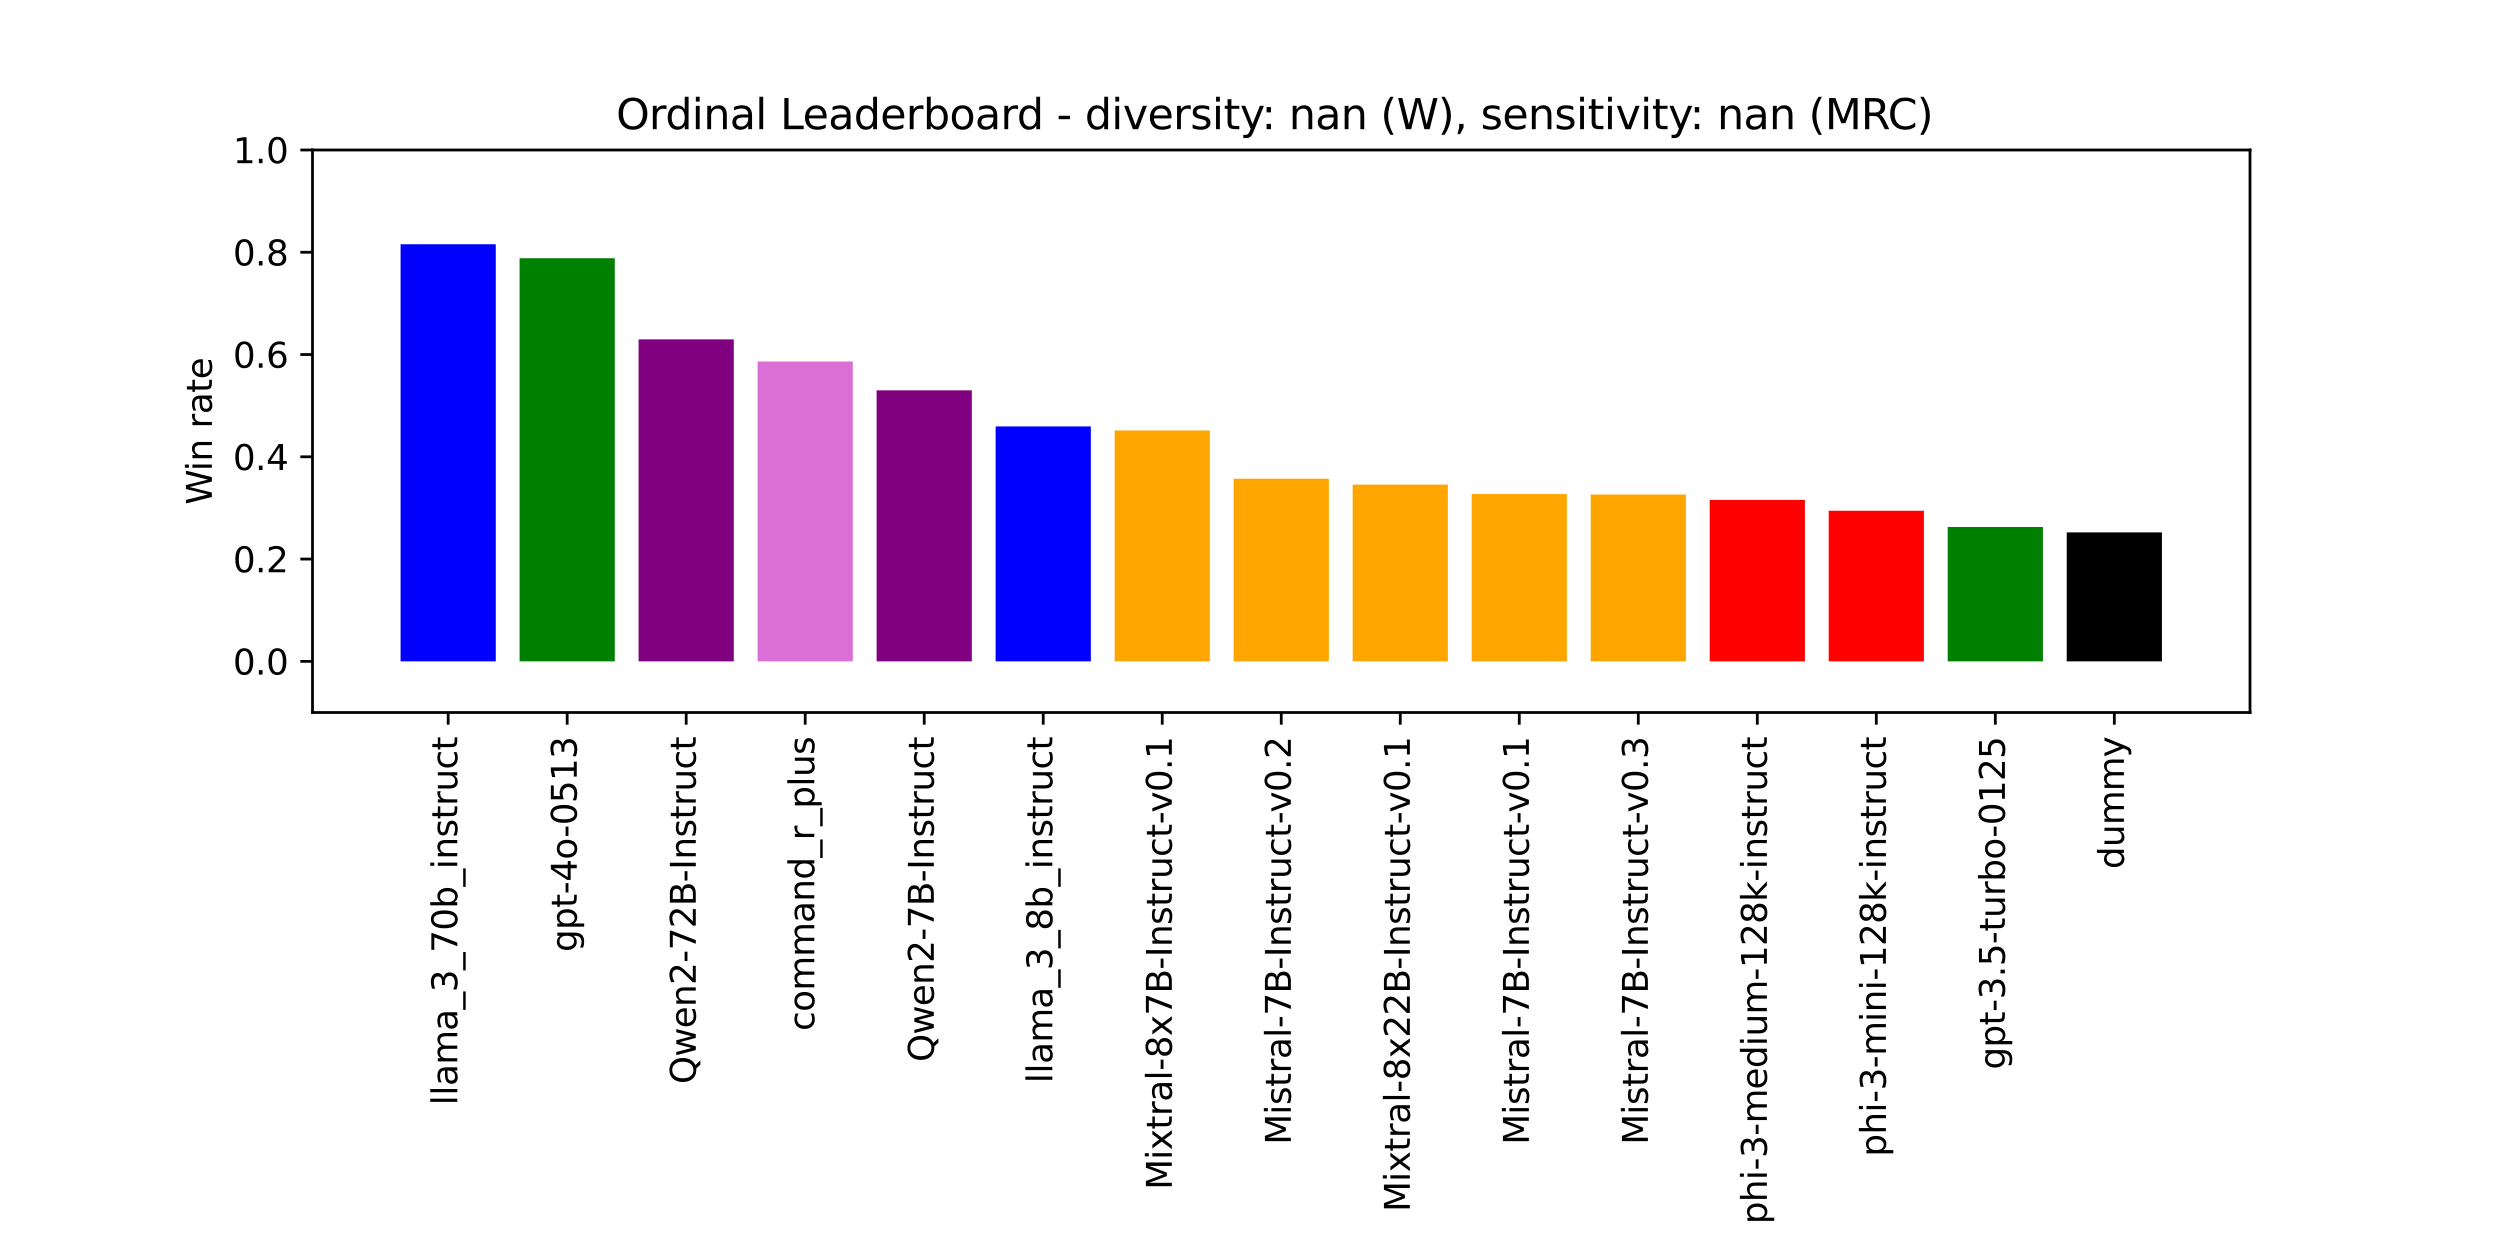 <?xml version="1.0" encoding="utf-8" standalone="no"?>
<!DOCTYPE svg PUBLIC "-//W3C//DTD SVG 1.1//EN"
  "http://www.w3.org/Graphics/SVG/1.1/DTD/svg11.dtd">
<svg xmlns:xlink="http://www.w3.org/1999/xlink" width="720pt" height="360pt" viewBox="0 0 720 360" xmlns="http://www.w3.org/2000/svg" version="1.1">
 <defs>
  <style type="text/css">*{stroke-linejoin: round; stroke-linecap: butt}</style>
 </defs>
 <g id="figure_1">
  <g id="patch_1">
   <path d="M 0 360 
L 720 360 
L 720 0 
L 0 0 
z
" style="fill: #ffffff"/>
  </g>
  <g id="axes_1">
   <g id="patch_2">
    <path d="M 90 205.2 
L 648 205.2 
L 648 43.2 
L 90 43.2 
z
" style="fill: #ffffff"/>
   </g>
   <g id="patch_3">
    <path d="M 115.364 190.473 
L 142.784 190.473 
L 142.784 70.343 
L 115.364 70.343 
z
" clip-path="url(#p0e8c8f172b)" style="fill: #0000ff"/>
   </g>
   <g id="patch_4">
    <path d="M 149.639 190.473 
L 177.059 190.473 
L 177.059 74.369 
L 149.639 74.369 
z
" clip-path="url(#p0e8c8f172b)" style="fill: #008000"/>
   </g>
   <g id="patch_5">
    <path d="M 183.914 190.473 
L 211.334 190.473 
L 211.334 97.745 
L 183.914 97.745 
z
" clip-path="url(#p0e8c8f172b)" style="fill: #800080"/>
   </g>
   <g id="patch_6">
    <path d="M 218.189 190.473 
L 245.609 190.473 
L 245.609 104.109 
L 218.189 104.109 
z
" clip-path="url(#p0e8c8f172b)" style="fill: #da70d6"/>
   </g>
   <g id="patch_7">
    <path d="M 252.464 190.473 
L 279.885 190.473 
L 279.885 112.421 
L 252.464 112.421 
z
" clip-path="url(#p0e8c8f172b)" style="fill: #800080"/>
   </g>
   <g id="patch_8">
    <path d="M 286.74 190.473 
L 314.16 190.473 
L 314.16 122.81 
L 286.74 122.81 
z
" clip-path="url(#p0e8c8f172b)" style="fill: #0000ff"/>
   </g>
   <g id="patch_9">
    <path d="M 321.015 190.473 
L 348.435 190.473 
L 348.435 123.979 
L 321.015 123.979 
z
" clip-path="url(#p0e8c8f172b)" style="fill: #ffa500"/>
   </g>
   <g id="patch_10">
    <path d="M 355.29 190.473 
L 382.71 190.473 
L 382.71 137.875 
L 355.29 137.875 
z
" clip-path="url(#p0e8c8f172b)" style="fill: #ffa500"/>
   </g>
   <g id="patch_11">
    <path d="M 389.565 190.473 
L 416.985 190.473 
L 416.985 139.564 
L 389.565 139.564 
z
" clip-path="url(#p0e8c8f172b)" style="fill: #ffa500"/>
   </g>
   <g id="patch_12">
    <path d="M 423.84 190.473 
L 451.26 190.473 
L 451.26 142.291 
L 423.84 142.291 
z
" clip-path="url(#p0e8c8f172b)" style="fill: #ffa500"/>
   </g>
   <g id="patch_13">
    <path d="M 458.115 190.473 
L 485.536 190.473 
L 485.536 142.421 
L 458.115 142.421 
z
" clip-path="url(#p0e8c8f172b)" style="fill: #ffa500"/>
   </g>
   <g id="patch_14">
    <path d="M 492.391 190.473 
L 519.811 190.473 
L 519.811 143.979 
L 492.391 143.979 
z
" clip-path="url(#p0e8c8f172b)" style="fill: #ff0000"/>
   </g>
   <g id="patch_15">
    <path d="M 526.666 190.473 
L 554.086 190.473 
L 554.086 147.096 
L 526.666 147.096 
z
" clip-path="url(#p0e8c8f172b)" style="fill: #ff0000"/>
   </g>
   <g id="patch_16">
    <path d="M 560.941 190.473 
L 588.361 190.473 
L 588.361 151.771 
L 560.941 151.771 
z
" clip-path="url(#p0e8c8f172b)" style="fill: #008000"/>
   </g>
   <g id="patch_17">
    <path d="M 595.216 190.473 
L 622.636 190.473 
L 622.636 153.33 
L 595.216 153.33 
z
" clip-path="url(#p0e8c8f172b)"/>
   </g>
   <g id="matplotlib.axis_1">
    <g id="xtick_1">
     <g id="line2d_1">
      <defs>
       <path id="m6d58282398" d="M 0 0 
L 0 3.5 
" style="stroke: #000000; stroke-width: 0.8"/>
      </defs>
      <g>
       <use xlink:href="#m6d58282398" x="129.074" y="205.2" style="stroke: #000000; stroke-width: 0.8"/>
      </g>
     </g>
     <g id="text_1">
      <!-- llama_3_70b_instruct -->
      <g transform="translate(131.694 318.302) rotate(-90) scale(0.1 -0.1)">
       <defs>
        <path id="DejaVuSans-6c" d="M 603 4863 
L 1178 4863 
L 1178 0 
L 603 0 
L 603 4863 
z
" transform="scale(0.016)"/>
        <path id="DejaVuSans-61" d="M 2194 1759 
Q 1497 1759 1228 1600 
Q 959 1441 959 1056 
Q 959 750 1161 570 
Q 1363 391 1709 391 
Q 2188 391 2477 730 
Q 2766 1069 2766 1631 
L 2766 1759 
L 2194 1759 
z
M 3341 1997 
L 3341 0 
L 2766 0 
L 2766 531 
Q 2569 213 2275 61 
Q 1981 -91 1556 -91 
Q 1019 -91 701 211 
Q 384 513 384 1019 
Q 384 1609 779 1909 
Q 1175 2209 1959 2209 
L 2766 2209 
L 2766 2266 
Q 2766 2663 2505 2880 
Q 2244 3097 1772 3097 
Q 1472 3097 1187 3025 
Q 903 2953 641 2809 
L 641 3341 
Q 956 3463 1253 3523 
Q 1550 3584 1831 3584 
Q 2591 3584 2966 3190 
Q 3341 2797 3341 1997 
z
" transform="scale(0.016)"/>
        <path id="DejaVuSans-6d" d="M 3328 2828 
Q 3544 3216 3844 3400 
Q 4144 3584 4550 3584 
Q 5097 3584 5394 3201 
Q 5691 2819 5691 2113 
L 5691 0 
L 5113 0 
L 5113 2094 
Q 5113 2597 4934 2840 
Q 4756 3084 4391 3084 
Q 3944 3084 3684 2787 
Q 3425 2491 3425 1978 
L 3425 0 
L 2847 0 
L 2847 2094 
Q 2847 2600 2669 2842 
Q 2491 3084 2119 3084 
Q 1678 3084 1418 2786 
Q 1159 2488 1159 1978 
L 1159 0 
L 581 0 
L 581 3500 
L 1159 3500 
L 1159 2956 
Q 1356 3278 1631 3431 
Q 1906 3584 2284 3584 
Q 2666 3584 2933 3390 
Q 3200 3197 3328 2828 
z
" transform="scale(0.016)"/>
        <path id="DejaVuSans-5f" d="M 3263 -1063 
L 3263 -1509 
L -63 -1509 
L -63 -1063 
L 3263 -1063 
z
" transform="scale(0.016)"/>
        <path id="DejaVuSans-33" d="M 2597 2516 
Q 3050 2419 3304 2112 
Q 3559 1806 3559 1356 
Q 3559 666 3084 287 
Q 2609 -91 1734 -91 
Q 1441 -91 1130 -33 
Q 819 25 488 141 
L 488 750 
Q 750 597 1062 519 
Q 1375 441 1716 441 
Q 2309 441 2620 675 
Q 2931 909 2931 1356 
Q 2931 1769 2642 2001 
Q 2353 2234 1838 2234 
L 1294 2234 
L 1294 2753 
L 1863 2753 
Q 2328 2753 2575 2939 
Q 2822 3125 2822 3475 
Q 2822 3834 2567 4026 
Q 2313 4219 1838 4219 
Q 1578 4219 1281 4162 
Q 984 4106 628 3988 
L 628 4550 
Q 988 4650 1302 4700 
Q 1616 4750 1894 4750 
Q 2613 4750 3031 4423 
Q 3450 4097 3450 3541 
Q 3450 3153 3228 2886 
Q 3006 2619 2597 2516 
z
" transform="scale(0.016)"/>
        <path id="DejaVuSans-37" d="M 525 4666 
L 3525 4666 
L 3525 4397 
L 1831 0 
L 1172 0 
L 2766 4134 
L 525 4134 
L 525 4666 
z
" transform="scale(0.016)"/>
        <path id="DejaVuSans-30" d="M 2034 4250 
Q 1547 4250 1301 3770 
Q 1056 3291 1056 2328 
Q 1056 1369 1301 889 
Q 1547 409 2034 409 
Q 2525 409 2770 889 
Q 3016 1369 3016 2328 
Q 3016 3291 2770 3770 
Q 2525 4250 2034 4250 
z
M 2034 4750 
Q 2819 4750 3233 4129 
Q 3647 3509 3647 2328 
Q 3647 1150 3233 529 
Q 2819 -91 2034 -91 
Q 1250 -91 836 529 
Q 422 1150 422 2328 
Q 422 3509 836 4129 
Q 1250 4750 2034 4750 
z
" transform="scale(0.016)"/>
        <path id="DejaVuSans-62" d="M 3116 1747 
Q 3116 2381 2855 2742 
Q 2594 3103 2138 3103 
Q 1681 3103 1420 2742 
Q 1159 2381 1159 1747 
Q 1159 1113 1420 752 
Q 1681 391 2138 391 
Q 2594 391 2855 752 
Q 3116 1113 3116 1747 
z
M 1159 2969 
Q 1341 3281 1617 3432 
Q 1894 3584 2278 3584 
Q 2916 3584 3314 3078 
Q 3713 2572 3713 1747 
Q 3713 922 3314 415 
Q 2916 -91 2278 -91 
Q 1894 -91 1617 61 
Q 1341 213 1159 525 
L 1159 0 
L 581 0 
L 581 4863 
L 1159 4863 
L 1159 2969 
z
" transform="scale(0.016)"/>
        <path id="DejaVuSans-69" d="M 603 3500 
L 1178 3500 
L 1178 0 
L 603 0 
L 603 3500 
z
M 603 4863 
L 1178 4863 
L 1178 4134 
L 603 4134 
L 603 4863 
z
" transform="scale(0.016)"/>
        <path id="DejaVuSans-6e" d="M 3513 2113 
L 3513 0 
L 2938 0 
L 2938 2094 
Q 2938 2591 2744 2837 
Q 2550 3084 2163 3084 
Q 1697 3084 1428 2787 
Q 1159 2491 1159 1978 
L 1159 0 
L 581 0 
L 581 3500 
L 1159 3500 
L 1159 2956 
Q 1366 3272 1645 3428 
Q 1925 3584 2291 3584 
Q 2894 3584 3203 3211 
Q 3513 2838 3513 2113 
z
" transform="scale(0.016)"/>
        <path id="DejaVuSans-73" d="M 2834 3397 
L 2834 2853 
Q 2591 2978 2328 3040 
Q 2066 3103 1784 3103 
Q 1356 3103 1142 2972 
Q 928 2841 928 2578 
Q 928 2378 1081 2264 
Q 1234 2150 1697 2047 
L 1894 2003 
Q 2506 1872 2764 1633 
Q 3022 1394 3022 966 
Q 3022 478 2636 193 
Q 2250 -91 1575 -91 
Q 1294 -91 989 -36 
Q 684 19 347 128 
L 347 722 
Q 666 556 975 473 
Q 1284 391 1588 391 
Q 1994 391 2212 530 
Q 2431 669 2431 922 
Q 2431 1156 2273 1281 
Q 2116 1406 1581 1522 
L 1381 1569 
Q 847 1681 609 1914 
Q 372 2147 372 2553 
Q 372 3047 722 3315 
Q 1072 3584 1716 3584 
Q 2034 3584 2315 3537 
Q 2597 3491 2834 3397 
z
" transform="scale(0.016)"/>
        <path id="DejaVuSans-74" d="M 1172 4494 
L 1172 3500 
L 2356 3500 
L 2356 3053 
L 1172 3053 
L 1172 1153 
Q 1172 725 1289 603 
Q 1406 481 1766 481 
L 2356 481 
L 2356 0 
L 1766 0 
Q 1100 0 847 248 
Q 594 497 594 1153 
L 594 3053 
L 172 3053 
L 172 3500 
L 594 3500 
L 594 4494 
L 1172 4494 
z
" transform="scale(0.016)"/>
        <path id="DejaVuSans-72" d="M 2631 2963 
Q 2534 3019 2420 3045 
Q 2306 3072 2169 3072 
Q 1681 3072 1420 2755 
Q 1159 2438 1159 1844 
L 1159 0 
L 581 0 
L 581 3500 
L 1159 3500 
L 1159 2956 
Q 1341 3275 1631 3429 
Q 1922 3584 2338 3584 
Q 2397 3584 2469 3576 
Q 2541 3569 2628 3553 
L 2631 2963 
z
" transform="scale(0.016)"/>
        <path id="DejaVuSans-75" d="M 544 1381 
L 544 3500 
L 1119 3500 
L 1119 1403 
Q 1119 906 1312 657 
Q 1506 409 1894 409 
Q 2359 409 2629 706 
Q 2900 1003 2900 1516 
L 2900 3500 
L 3475 3500 
L 3475 0 
L 2900 0 
L 2900 538 
Q 2691 219 2414 64 
Q 2138 -91 1772 -91 
Q 1169 -91 856 284 
Q 544 659 544 1381 
z
M 1991 3584 
L 1991 3584 
z
" transform="scale(0.016)"/>
        <path id="DejaVuSans-63" d="M 3122 3366 
L 3122 2828 
Q 2878 2963 2633 3030 
Q 2388 3097 2138 3097 
Q 1578 3097 1268 2742 
Q 959 2388 959 1747 
Q 959 1106 1268 751 
Q 1578 397 2138 397 
Q 2388 397 2633 464 
Q 2878 531 3122 666 
L 3122 134 
Q 2881 22 2623 -34 
Q 2366 -91 2075 -91 
Q 1284 -91 818 406 
Q 353 903 353 1747 
Q 353 2603 823 3093 
Q 1294 3584 2113 3584 
Q 2378 3584 2631 3529 
Q 2884 3475 3122 3366 
z
" transform="scale(0.016)"/>
       </defs>
       <use xlink:href="#DejaVuSans-6c"/>
       <use xlink:href="#DejaVuSans-6c" x="27.783"/>
       <use xlink:href="#DejaVuSans-61" x="55.566"/>
       <use xlink:href="#DejaVuSans-6d" x="116.846"/>
       <use xlink:href="#DejaVuSans-61" x="214.258"/>
       <use xlink:href="#DejaVuSans-5f" x="275.537"/>
       <use xlink:href="#DejaVuSans-33" x="325.537"/>
       <use xlink:href="#DejaVuSans-5f" x="389.16"/>
       <use xlink:href="#DejaVuSans-37" x="439.16"/>
       <use xlink:href="#DejaVuSans-30" x="502.783"/>
       <use xlink:href="#DejaVuSans-62" x="566.406"/>
       <use xlink:href="#DejaVuSans-5f" x="629.883"/>
       <use xlink:href="#DejaVuSans-69" x="679.883"/>
       <use xlink:href="#DejaVuSans-6e" x="707.666"/>
       <use xlink:href="#DejaVuSans-73" x="771.045"/>
       <use xlink:href="#DejaVuSans-74" x="823.145"/>
       <use xlink:href="#DejaVuSans-72" x="862.354"/>
       <use xlink:href="#DejaVuSans-75" x="903.467"/>
       <use xlink:href="#DejaVuSans-63" x="966.846"/>
       <use xlink:href="#DejaVuSans-74" x="1021.826"/>
      </g>
     </g>
    </g>
    <g id="xtick_2">
     <g id="line2d_2">
      <g>
       <use xlink:href="#m6d58282398" x="163.349" y="205.2" style="stroke: #000000; stroke-width: 0.8"/>
      </g>
     </g>
     <g id="text_2">
      <!-- gpt-4o-0513 -->
      <g transform="translate(166.108 274.152) rotate(-90) scale(0.1 -0.1)">
       <defs>
        <path id="DejaVuSans-67" d="M 2906 1791 
Q 2906 2416 2648 2759 
Q 2391 3103 1925 3103 
Q 1463 3103 1205 2759 
Q 947 2416 947 1791 
Q 947 1169 1205 825 
Q 1463 481 1925 481 
Q 2391 481 2648 825 
Q 2906 1169 2906 1791 
z
M 3481 434 
Q 3481 -459 3084 -895 
Q 2688 -1331 1869 -1331 
Q 1566 -1331 1297 -1286 
Q 1028 -1241 775 -1147 
L 775 -588 
Q 1028 -725 1275 -790 
Q 1522 -856 1778 -856 
Q 2344 -856 2625 -561 
Q 2906 -266 2906 331 
L 2906 616 
Q 2728 306 2450 153 
Q 2172 0 1784 0 
Q 1141 0 747 490 
Q 353 981 353 1791 
Q 353 2603 747 3093 
Q 1141 3584 1784 3584 
Q 2172 3584 2450 3431 
Q 2728 3278 2906 2969 
L 2906 3500 
L 3481 3500 
L 3481 434 
z
" transform="scale(0.016)"/>
        <path id="DejaVuSans-70" d="M 1159 525 
L 1159 -1331 
L 581 -1331 
L 581 3500 
L 1159 3500 
L 1159 2969 
Q 1341 3281 1617 3432 
Q 1894 3584 2278 3584 
Q 2916 3584 3314 3078 
Q 3713 2572 3713 1747 
Q 3713 922 3314 415 
Q 2916 -91 2278 -91 
Q 1894 -91 1617 61 
Q 1341 213 1159 525 
z
M 3116 1747 
Q 3116 2381 2855 2742 
Q 2594 3103 2138 3103 
Q 1681 3103 1420 2742 
Q 1159 2381 1159 1747 
Q 1159 1113 1420 752 
Q 1681 391 2138 391 
Q 2594 391 2855 752 
Q 3116 1113 3116 1747 
z
" transform="scale(0.016)"/>
        <path id="DejaVuSans-2d" d="M 313 2009 
L 1997 2009 
L 1997 1497 
L 313 1497 
L 313 2009 
z
" transform="scale(0.016)"/>
        <path id="DejaVuSans-34" d="M 2419 4116 
L 825 1625 
L 2419 1625 
L 2419 4116 
z
M 2253 4666 
L 3047 4666 
L 3047 1625 
L 3713 1625 
L 3713 1100 
L 3047 1100 
L 3047 0 
L 2419 0 
L 2419 1100 
L 313 1100 
L 313 1709 
L 2253 4666 
z
" transform="scale(0.016)"/>
        <path id="DejaVuSans-6f" d="M 1959 3097 
Q 1497 3097 1228 2736 
Q 959 2375 959 1747 
Q 959 1119 1226 758 
Q 1494 397 1959 397 
Q 2419 397 2687 759 
Q 2956 1122 2956 1747 
Q 2956 2369 2687 2733 
Q 2419 3097 1959 3097 
z
M 1959 3584 
Q 2709 3584 3137 3096 
Q 3566 2609 3566 1747 
Q 3566 888 3137 398 
Q 2709 -91 1959 -91 
Q 1206 -91 779 398 
Q 353 888 353 1747 
Q 353 2609 779 3096 
Q 1206 3584 1959 3584 
z
" transform="scale(0.016)"/>
        <path id="DejaVuSans-35" d="M 691 4666 
L 3169 4666 
L 3169 4134 
L 1269 4134 
L 1269 2991 
Q 1406 3038 1543 3061 
Q 1681 3084 1819 3084 
Q 2600 3084 3056 2656 
Q 3513 2228 3513 1497 
Q 3513 744 3044 326 
Q 2575 -91 1722 -91 
Q 1428 -91 1123 -41 
Q 819 9 494 109 
L 494 744 
Q 775 591 1075 516 
Q 1375 441 1709 441 
Q 2250 441 2565 725 
Q 2881 1009 2881 1497 
Q 2881 1984 2565 2268 
Q 2250 2553 1709 2553 
Q 1456 2553 1204 2497 
Q 953 2441 691 2322 
L 691 4666 
z
" transform="scale(0.016)"/>
        <path id="DejaVuSans-31" d="M 794 531 
L 1825 531 
L 1825 4091 
L 703 3866 
L 703 4441 
L 1819 4666 
L 2450 4666 
L 2450 531 
L 3481 531 
L 3481 0 
L 794 0 
L 794 531 
z
" transform="scale(0.016)"/>
       </defs>
       <use xlink:href="#DejaVuSans-67"/>
       <use xlink:href="#DejaVuSans-70" x="63.477"/>
       <use xlink:href="#DejaVuSans-74" x="126.953"/>
       <use xlink:href="#DejaVuSans-2d" x="166.162"/>
       <use xlink:href="#DejaVuSans-34" x="202.246"/>
       <use xlink:href="#DejaVuSans-6f" x="265.869"/>
       <use xlink:href="#DejaVuSans-2d" x="328.926"/>
       <use xlink:href="#DejaVuSans-30" x="365.01"/>
       <use xlink:href="#DejaVuSans-35" x="428.633"/>
       <use xlink:href="#DejaVuSans-31" x="492.256"/>
       <use xlink:href="#DejaVuSans-33" x="555.879"/>
      </g>
     </g>
    </g>
    <g id="xtick_3">
     <g id="line2d_3">
      <g>
       <use xlink:href="#m6d58282398" x="197.624" y="205.2" style="stroke: #000000; stroke-width: 0.8"/>
      </g>
     </g>
     <g id="text_3">
      <!-- Qwen2-72B-Instruct -->
      <g transform="translate(200.383 312.189) rotate(-90) scale(0.1 -0.1)">
       <defs>
        <path id="DejaVuSans-51" d="M 2522 4238 
Q 1834 4238 1429 3725 
Q 1025 3213 1025 2328 
Q 1025 1447 1429 934 
Q 1834 422 2522 422 
Q 3209 422 3611 934 
Q 4013 1447 4013 2328 
Q 4013 3213 3611 3725 
Q 3209 4238 2522 4238 
z
M 3406 84 
L 4238 -825 
L 3475 -825 
L 2784 -78 
Q 2681 -84 2626 -87 
Q 2572 -91 2522 -91 
Q 1538 -91 948 567 
Q 359 1225 359 2328 
Q 359 3434 948 4092 
Q 1538 4750 2522 4750 
Q 3503 4750 4090 4092 
Q 4678 3434 4678 2328 
Q 4678 1516 4351 937 
Q 4025 359 3406 84 
z
" transform="scale(0.016)"/>
        <path id="DejaVuSans-77" d="M 269 3500 
L 844 3500 
L 1563 769 
L 2278 3500 
L 2956 3500 
L 3675 769 
L 4391 3500 
L 4966 3500 
L 4050 0 
L 3372 0 
L 2619 2869 
L 1863 0 
L 1184 0 
L 269 3500 
z
" transform="scale(0.016)"/>
        <path id="DejaVuSans-65" d="M 3597 1894 
L 3597 1613 
L 953 1613 
Q 991 1019 1311 708 
Q 1631 397 2203 397 
Q 2534 397 2845 478 
Q 3156 559 3463 722 
L 3463 178 
Q 3153 47 2828 -22 
Q 2503 -91 2169 -91 
Q 1331 -91 842 396 
Q 353 884 353 1716 
Q 353 2575 817 3079 
Q 1281 3584 2069 3584 
Q 2775 3584 3186 3129 
Q 3597 2675 3597 1894 
z
M 3022 2063 
Q 3016 2534 2758 2815 
Q 2500 3097 2075 3097 
Q 1594 3097 1305 2825 
Q 1016 2553 972 2059 
L 3022 2063 
z
" transform="scale(0.016)"/>
        <path id="DejaVuSans-32" d="M 1228 531 
L 3431 531 
L 3431 0 
L 469 0 
L 469 531 
Q 828 903 1448 1529 
Q 2069 2156 2228 2338 
Q 2531 2678 2651 2914 
Q 2772 3150 2772 3378 
Q 2772 3750 2511 3984 
Q 2250 4219 1831 4219 
Q 1534 4219 1204 4116 
Q 875 4013 500 3803 
L 500 4441 
Q 881 4594 1212 4672 
Q 1544 4750 1819 4750 
Q 2544 4750 2975 4387 
Q 3406 4025 3406 3419 
Q 3406 3131 3298 2873 
Q 3191 2616 2906 2266 
Q 2828 2175 2409 1742 
Q 1991 1309 1228 531 
z
" transform="scale(0.016)"/>
        <path id="DejaVuSans-42" d="M 1259 2228 
L 1259 519 
L 2272 519 
Q 2781 519 3026 730 
Q 3272 941 3272 1375 
Q 3272 1813 3026 2020 
Q 2781 2228 2272 2228 
L 1259 2228 
z
M 1259 4147 
L 1259 2741 
L 2194 2741 
Q 2656 2741 2882 2914 
Q 3109 3088 3109 3444 
Q 3109 3797 2882 3972 
Q 2656 4147 2194 4147 
L 1259 4147 
z
M 628 4666 
L 2241 4666 
Q 2963 4666 3353 4366 
Q 3744 4066 3744 3513 
Q 3744 3084 3544 2831 
Q 3344 2578 2956 2516 
Q 3422 2416 3680 2098 
Q 3938 1781 3938 1306 
Q 3938 681 3513 340 
Q 3088 0 2303 0 
L 628 0 
L 628 4666 
z
" transform="scale(0.016)"/>
        <path id="DejaVuSans-49" d="M 628 4666 
L 1259 4666 
L 1259 0 
L 628 0 
L 628 4666 
z
" transform="scale(0.016)"/>
       </defs>
       <use xlink:href="#DejaVuSans-51"/>
       <use xlink:href="#DejaVuSans-77" x="78.711"/>
       <use xlink:href="#DejaVuSans-65" x="160.498"/>
       <use xlink:href="#DejaVuSans-6e" x="222.021"/>
       <use xlink:href="#DejaVuSans-32" x="285.4"/>
       <use xlink:href="#DejaVuSans-2d" x="349.023"/>
       <use xlink:href="#DejaVuSans-37" x="385.107"/>
       <use xlink:href="#DejaVuSans-32" x="448.73"/>
       <use xlink:href="#DejaVuSans-42" x="512.354"/>
       <use xlink:href="#DejaVuSans-2d" x="580.957"/>
       <use xlink:href="#DejaVuSans-49" x="617.041"/>
       <use xlink:href="#DejaVuSans-6e" x="646.533"/>
       <use xlink:href="#DejaVuSans-73" x="709.912"/>
       <use xlink:href="#DejaVuSans-74" x="762.012"/>
       <use xlink:href="#DejaVuSans-72" x="801.221"/>
       <use xlink:href="#DejaVuSans-75" x="842.334"/>
       <use xlink:href="#DejaVuSans-63" x="905.713"/>
       <use xlink:href="#DejaVuSans-74" x="960.693"/>
      </g>
     </g>
    </g>
    <g id="xtick_4">
     <g id="line2d_4">
      <g>
       <use xlink:href="#m6d58282398" x="231.899" y="205.2" style="stroke: #000000; stroke-width: 0.8"/>
      </g>
     </g>
     <g id="text_4">
      <!-- command_r_plus -->
      <g transform="translate(234.52 296.897) rotate(-90) scale(0.1 -0.1)">
       <defs>
        <path id="DejaVuSans-64" d="M 2906 2969 
L 2906 4863 
L 3481 4863 
L 3481 0 
L 2906 0 
L 2906 525 
Q 2725 213 2448 61 
Q 2172 -91 1784 -91 
Q 1150 -91 751 415 
Q 353 922 353 1747 
Q 353 2572 751 3078 
Q 1150 3584 1784 3584 
Q 2172 3584 2448 3432 
Q 2725 3281 2906 2969 
z
M 947 1747 
Q 947 1113 1208 752 
Q 1469 391 1925 391 
Q 2381 391 2643 752 
Q 2906 1113 2906 1747 
Q 2906 2381 2643 2742 
Q 2381 3103 1925 3103 
Q 1469 3103 1208 2742 
Q 947 2381 947 1747 
z
" transform="scale(0.016)"/>
       </defs>
       <use xlink:href="#DejaVuSans-63"/>
       <use xlink:href="#DejaVuSans-6f" x="54.98"/>
       <use xlink:href="#DejaVuSans-6d" x="116.162"/>
       <use xlink:href="#DejaVuSans-6d" x="213.574"/>
       <use xlink:href="#DejaVuSans-61" x="310.986"/>
       <use xlink:href="#DejaVuSans-6e" x="372.266"/>
       <use xlink:href="#DejaVuSans-64" x="435.645"/>
       <use xlink:href="#DejaVuSans-5f" x="499.121"/>
       <use xlink:href="#DejaVuSans-72" x="549.121"/>
       <use xlink:href="#DejaVuSans-5f" x="590.234"/>
       <use xlink:href="#DejaVuSans-70" x="640.234"/>
       <use xlink:href="#DejaVuSans-6c" x="703.711"/>
       <use xlink:href="#DejaVuSans-75" x="731.494"/>
       <use xlink:href="#DejaVuSans-73" x="794.873"/>
      </g>
     </g>
    </g>
    <g id="xtick_5">
     <g id="line2d_5">
      <g>
       <use xlink:href="#m6d58282398" x="266.174" y="205.2" style="stroke: #000000; stroke-width: 0.8"/>
      </g>
     </g>
     <g id="text_5">
      <!-- Qwen2-7B-Instruct -->
      <g transform="translate(268.934 305.827) rotate(-90) scale(0.1 -0.1)">
       <use xlink:href="#DejaVuSans-51"/>
       <use xlink:href="#DejaVuSans-77" x="78.711"/>
       <use xlink:href="#DejaVuSans-65" x="160.498"/>
       <use xlink:href="#DejaVuSans-6e" x="222.021"/>
       <use xlink:href="#DejaVuSans-32" x="285.4"/>
       <use xlink:href="#DejaVuSans-2d" x="349.023"/>
       <use xlink:href="#DejaVuSans-37" x="385.107"/>
       <use xlink:href="#DejaVuSans-42" x="448.73"/>
       <use xlink:href="#DejaVuSans-2d" x="517.334"/>
       <use xlink:href="#DejaVuSans-49" x="553.418"/>
       <use xlink:href="#DejaVuSans-6e" x="582.91"/>
       <use xlink:href="#DejaVuSans-73" x="646.289"/>
       <use xlink:href="#DejaVuSans-74" x="698.389"/>
       <use xlink:href="#DejaVuSans-72" x="737.598"/>
       <use xlink:href="#DejaVuSans-75" x="778.711"/>
       <use xlink:href="#DejaVuSans-63" x="842.09"/>
       <use xlink:href="#DejaVuSans-74" x="897.07"/>
      </g>
     </g>
    </g>
    <g id="xtick_6">
     <g id="line2d_6">
      <g>
       <use xlink:href="#m6d58282398" x="300.45" y="205.2" style="stroke: #000000; stroke-width: 0.8"/>
      </g>
     </g>
     <g id="text_6">
      <!-- llama_3_8b_instruct -->
      <g transform="translate(303.07 311.939) rotate(-90) scale(0.1 -0.1)">
       <defs>
        <path id="DejaVuSans-38" d="M 2034 2216 
Q 1584 2216 1326 1975 
Q 1069 1734 1069 1313 
Q 1069 891 1326 650 
Q 1584 409 2034 409 
Q 2484 409 2743 651 
Q 3003 894 3003 1313 
Q 3003 1734 2745 1975 
Q 2488 2216 2034 2216 
z
M 1403 2484 
Q 997 2584 770 2862 
Q 544 3141 544 3541 
Q 544 4100 942 4425 
Q 1341 4750 2034 4750 
Q 2731 4750 3128 4425 
Q 3525 4100 3525 3541 
Q 3525 3141 3298 2862 
Q 3072 2584 2669 2484 
Q 3125 2378 3379 2068 
Q 3634 1759 3634 1313 
Q 3634 634 3220 271 
Q 2806 -91 2034 -91 
Q 1263 -91 848 271 
Q 434 634 434 1313 
Q 434 1759 690 2068 
Q 947 2378 1403 2484 
z
M 1172 3481 
Q 1172 3119 1398 2916 
Q 1625 2713 2034 2713 
Q 2441 2713 2670 2916 
Q 2900 3119 2900 3481 
Q 2900 3844 2670 4047 
Q 2441 4250 2034 4250 
Q 1625 4250 1398 4047 
Q 1172 3844 1172 3481 
z
" transform="scale(0.016)"/>
       </defs>
       <use xlink:href="#DejaVuSans-6c"/>
       <use xlink:href="#DejaVuSans-6c" x="27.783"/>
       <use xlink:href="#DejaVuSans-61" x="55.566"/>
       <use xlink:href="#DejaVuSans-6d" x="116.846"/>
       <use xlink:href="#DejaVuSans-61" x="214.258"/>
       <use xlink:href="#DejaVuSans-5f" x="275.537"/>
       <use xlink:href="#DejaVuSans-33" x="325.537"/>
       <use xlink:href="#DejaVuSans-5f" x="389.16"/>
       <use xlink:href="#DejaVuSans-38" x="439.16"/>
       <use xlink:href="#DejaVuSans-62" x="502.783"/>
       <use xlink:href="#DejaVuSans-5f" x="566.26"/>
       <use xlink:href="#DejaVuSans-69" x="616.26"/>
       <use xlink:href="#DejaVuSans-6e" x="644.043"/>
       <use xlink:href="#DejaVuSans-73" x="707.422"/>
       <use xlink:href="#DejaVuSans-74" x="759.521"/>
       <use xlink:href="#DejaVuSans-72" x="798.73"/>
       <use xlink:href="#DejaVuSans-75" x="839.844"/>
       <use xlink:href="#DejaVuSans-63" x="903.223"/>
       <use xlink:href="#DejaVuSans-74" x="958.203"/>
      </g>
     </g>
    </g>
    <g id="xtick_7">
     <g id="line2d_7">
      <g>
       <use xlink:href="#m6d58282398" x="334.725" y="205.2" style="stroke: #000000; stroke-width: 0.8"/>
      </g>
     </g>
     <g id="text_7">
      <!-- Mixtral-8x7B-Instruct-v0.1 -->
      <g transform="translate(337.484 342.634) rotate(-90) scale(0.1 -0.1)">
       <defs>
        <path id="DejaVuSans-4d" d="M 628 4666 
L 1569 4666 
L 2759 1491 
L 3956 4666 
L 4897 4666 
L 4897 0 
L 4281 0 
L 4281 4097 
L 3078 897 
L 2444 897 
L 1241 4097 
L 1241 0 
L 628 0 
L 628 4666 
z
" transform="scale(0.016)"/>
        <path id="DejaVuSans-78" d="M 3513 3500 
L 2247 1797 
L 3578 0 
L 2900 0 
L 1881 1375 
L 863 0 
L 184 0 
L 1544 1831 
L 300 3500 
L 978 3500 
L 1906 2253 
L 2834 3500 
L 3513 3500 
z
" transform="scale(0.016)"/>
        <path id="DejaVuSans-76" d="M 191 3500 
L 800 3500 
L 1894 563 
L 2988 3500 
L 3597 3500 
L 2284 0 
L 1503 0 
L 191 3500 
z
" transform="scale(0.016)"/>
        <path id="DejaVuSans-2e" d="M 684 794 
L 1344 794 
L 1344 0 
L 684 0 
L 684 794 
z
" transform="scale(0.016)"/>
       </defs>
       <use xlink:href="#DejaVuSans-4d"/>
       <use xlink:href="#DejaVuSans-69" x="86.279"/>
       <use xlink:href="#DejaVuSans-78" x="114.062"/>
       <use xlink:href="#DejaVuSans-74" x="173.242"/>
       <use xlink:href="#DejaVuSans-72" x="212.451"/>
       <use xlink:href="#DejaVuSans-61" x="253.564"/>
       <use xlink:href="#DejaVuSans-6c" x="314.844"/>
       <use xlink:href="#DejaVuSans-2d" x="342.627"/>
       <use xlink:href="#DejaVuSans-38" x="378.711"/>
       <use xlink:href="#DejaVuSans-78" x="442.334"/>
       <use xlink:href="#DejaVuSans-37" x="501.514"/>
       <use xlink:href="#DejaVuSans-42" x="565.137"/>
       <use xlink:href="#DejaVuSans-2d" x="633.74"/>
       <use xlink:href="#DejaVuSans-49" x="669.824"/>
       <use xlink:href="#DejaVuSans-6e" x="699.316"/>
       <use xlink:href="#DejaVuSans-73" x="762.695"/>
       <use xlink:href="#DejaVuSans-74" x="814.795"/>
       <use xlink:href="#DejaVuSans-72" x="854.004"/>
       <use xlink:href="#DejaVuSans-75" x="895.117"/>
       <use xlink:href="#DejaVuSans-63" x="958.496"/>
       <use xlink:href="#DejaVuSans-74" x="1013.477"/>
       <use xlink:href="#DejaVuSans-2d" x="1052.686"/>
       <use xlink:href="#DejaVuSans-76" x="1086.145"/>
       <use xlink:href="#DejaVuSans-30" x="1145.324"/>
       <use xlink:href="#DejaVuSans-2e" x="1208.947"/>
       <use xlink:href="#DejaVuSans-31" x="1240.734"/>
      </g>
     </g>
    </g>
    <g id="xtick_8">
     <g id="line2d_8">
      <g>
       <use xlink:href="#m6d58282398" x="369" y="205.2" style="stroke: #000000; stroke-width: 0.8"/>
      </g>
     </g>
     <g id="text_8">
      <!-- Mistral-7B-Instruct-v0.2 -->
      <g transform="translate(371.759 329.644) rotate(-90) scale(0.1 -0.1)">
       <use xlink:href="#DejaVuSans-4d"/>
       <use xlink:href="#DejaVuSans-69" x="86.279"/>
       <use xlink:href="#DejaVuSans-73" x="114.062"/>
       <use xlink:href="#DejaVuSans-74" x="166.162"/>
       <use xlink:href="#DejaVuSans-72" x="205.371"/>
       <use xlink:href="#DejaVuSans-61" x="246.484"/>
       <use xlink:href="#DejaVuSans-6c" x="307.764"/>
       <use xlink:href="#DejaVuSans-2d" x="335.547"/>
       <use xlink:href="#DejaVuSans-37" x="371.631"/>
       <use xlink:href="#DejaVuSans-42" x="435.254"/>
       <use xlink:href="#DejaVuSans-2d" x="503.857"/>
       <use xlink:href="#DejaVuSans-49" x="539.941"/>
       <use xlink:href="#DejaVuSans-6e" x="569.434"/>
       <use xlink:href="#DejaVuSans-73" x="632.812"/>
       <use xlink:href="#DejaVuSans-74" x="684.912"/>
       <use xlink:href="#DejaVuSans-72" x="724.121"/>
       <use xlink:href="#DejaVuSans-75" x="765.234"/>
       <use xlink:href="#DejaVuSans-63" x="828.613"/>
       <use xlink:href="#DejaVuSans-74" x="883.594"/>
       <use xlink:href="#DejaVuSans-2d" x="922.803"/>
       <use xlink:href="#DejaVuSans-76" x="956.262"/>
       <use xlink:href="#DejaVuSans-30" x="1015.441"/>
       <use xlink:href="#DejaVuSans-2e" x="1079.064"/>
       <use xlink:href="#DejaVuSans-32" x="1110.852"/>
      </g>
     </g>
    </g>
    <g id="xtick_9">
     <g id="line2d_9">
      <g>
       <use xlink:href="#m6d58282398" x="403.275" y="205.2" style="stroke: #000000; stroke-width: 0.8"/>
      </g>
     </g>
     <g id="text_9">
      <!-- Mixtral-8x22B-Instruct-v0.1 -->
      <g transform="translate(406.035 348.997) rotate(-90) scale(0.1 -0.1)">
       <use xlink:href="#DejaVuSans-4d"/>
       <use xlink:href="#DejaVuSans-69" x="86.279"/>
       <use xlink:href="#DejaVuSans-78" x="114.062"/>
       <use xlink:href="#DejaVuSans-74" x="173.242"/>
       <use xlink:href="#DejaVuSans-72" x="212.451"/>
       <use xlink:href="#DejaVuSans-61" x="253.564"/>
       <use xlink:href="#DejaVuSans-6c" x="314.844"/>
       <use xlink:href="#DejaVuSans-2d" x="342.627"/>
       <use xlink:href="#DejaVuSans-38" x="378.711"/>
       <use xlink:href="#DejaVuSans-78" x="442.334"/>
       <use xlink:href="#DejaVuSans-32" x="501.514"/>
       <use xlink:href="#DejaVuSans-32" x="565.137"/>
       <use xlink:href="#DejaVuSans-42" x="628.76"/>
       <use xlink:href="#DejaVuSans-2d" x="697.363"/>
       <use xlink:href="#DejaVuSans-49" x="733.447"/>
       <use xlink:href="#DejaVuSans-6e" x="762.939"/>
       <use xlink:href="#DejaVuSans-73" x="826.318"/>
       <use xlink:href="#DejaVuSans-74" x="878.418"/>
       <use xlink:href="#DejaVuSans-72" x="917.627"/>
       <use xlink:href="#DejaVuSans-75" x="958.74"/>
       <use xlink:href="#DejaVuSans-63" x="1022.119"/>
       <use xlink:href="#DejaVuSans-74" x="1077.1"/>
       <use xlink:href="#DejaVuSans-2d" x="1116.309"/>
       <use xlink:href="#DejaVuSans-76" x="1149.768"/>
       <use xlink:href="#DejaVuSans-30" x="1208.947"/>
       <use xlink:href="#DejaVuSans-2e" x="1272.57"/>
       <use xlink:href="#DejaVuSans-31" x="1304.357"/>
      </g>
     </g>
    </g>
    <g id="xtick_10">
     <g id="line2d_10">
      <g>
       <use xlink:href="#m6d58282398" x="437.55" y="205.2" style="stroke: #000000; stroke-width: 0.8"/>
      </g>
     </g>
     <g id="text_10">
      <!-- Mistral-7B-Instruct-v0.1 -->
      <g transform="translate(440.31 329.644) rotate(-90) scale(0.1 -0.1)">
       <use xlink:href="#DejaVuSans-4d"/>
       <use xlink:href="#DejaVuSans-69" x="86.279"/>
       <use xlink:href="#DejaVuSans-73" x="114.062"/>
       <use xlink:href="#DejaVuSans-74" x="166.162"/>
       <use xlink:href="#DejaVuSans-72" x="205.371"/>
       <use xlink:href="#DejaVuSans-61" x="246.484"/>
       <use xlink:href="#DejaVuSans-6c" x="307.764"/>
       <use xlink:href="#DejaVuSans-2d" x="335.547"/>
       <use xlink:href="#DejaVuSans-37" x="371.631"/>
       <use xlink:href="#DejaVuSans-42" x="435.254"/>
       <use xlink:href="#DejaVuSans-2d" x="503.857"/>
       <use xlink:href="#DejaVuSans-49" x="539.941"/>
       <use xlink:href="#DejaVuSans-6e" x="569.434"/>
       <use xlink:href="#DejaVuSans-73" x="632.812"/>
       <use xlink:href="#DejaVuSans-74" x="684.912"/>
       <use xlink:href="#DejaVuSans-72" x="724.121"/>
       <use xlink:href="#DejaVuSans-75" x="765.234"/>
       <use xlink:href="#DejaVuSans-63" x="828.613"/>
       <use xlink:href="#DejaVuSans-74" x="883.594"/>
       <use xlink:href="#DejaVuSans-2d" x="922.803"/>
       <use xlink:href="#DejaVuSans-76" x="956.262"/>
       <use xlink:href="#DejaVuSans-30" x="1015.441"/>
       <use xlink:href="#DejaVuSans-2e" x="1079.064"/>
       <use xlink:href="#DejaVuSans-31" x="1110.852"/>
      </g>
     </g>
    </g>
    <g id="xtick_11">
     <g id="line2d_11">
      <g>
       <use xlink:href="#m6d58282398" x="471.826" y="205.2" style="stroke: #000000; stroke-width: 0.8"/>
      </g>
     </g>
     <g id="text_11">
      <!-- Mistral-7B-Instruct-v0.3 -->
      <g transform="translate(474.585 329.644) rotate(-90) scale(0.1 -0.1)">
       <use xlink:href="#DejaVuSans-4d"/>
       <use xlink:href="#DejaVuSans-69" x="86.279"/>
       <use xlink:href="#DejaVuSans-73" x="114.062"/>
       <use xlink:href="#DejaVuSans-74" x="166.162"/>
       <use xlink:href="#DejaVuSans-72" x="205.371"/>
       <use xlink:href="#DejaVuSans-61" x="246.484"/>
       <use xlink:href="#DejaVuSans-6c" x="307.764"/>
       <use xlink:href="#DejaVuSans-2d" x="335.547"/>
       <use xlink:href="#DejaVuSans-37" x="371.631"/>
       <use xlink:href="#DejaVuSans-42" x="435.254"/>
       <use xlink:href="#DejaVuSans-2d" x="503.857"/>
       <use xlink:href="#DejaVuSans-49" x="539.941"/>
       <use xlink:href="#DejaVuSans-6e" x="569.434"/>
       <use xlink:href="#DejaVuSans-73" x="632.812"/>
       <use xlink:href="#DejaVuSans-74" x="684.912"/>
       <use xlink:href="#DejaVuSans-72" x="724.121"/>
       <use xlink:href="#DejaVuSans-75" x="765.234"/>
       <use xlink:href="#DejaVuSans-63" x="828.613"/>
       <use xlink:href="#DejaVuSans-74" x="883.594"/>
       <use xlink:href="#DejaVuSans-2d" x="922.803"/>
       <use xlink:href="#DejaVuSans-76" x="956.262"/>
       <use xlink:href="#DejaVuSans-30" x="1015.441"/>
       <use xlink:href="#DejaVuSans-2e" x="1079.064"/>
       <use xlink:href="#DejaVuSans-33" x="1110.852"/>
      </g>
     </g>
    </g>
    <g id="xtick_12">
     <g id="line2d_12">
      <g>
       <use xlink:href="#m6d58282398" x="506.101" y="205.2" style="stroke: #000000; stroke-width: 0.8"/>
      </g>
     </g>
     <g id="text_12">
      <!-- phi-3-medium-128k-instruct -->
      <g transform="translate(508.86 352.547) rotate(-90) scale(0.1 -0.1)">
       <defs>
        <path id="DejaVuSans-68" d="M 3513 2113 
L 3513 0 
L 2938 0 
L 2938 2094 
Q 2938 2591 2744 2837 
Q 2550 3084 2163 3084 
Q 1697 3084 1428 2787 
Q 1159 2491 1159 1978 
L 1159 0 
L 581 0 
L 581 4863 
L 1159 4863 
L 1159 2956 
Q 1366 3272 1645 3428 
Q 1925 3584 2291 3584 
Q 2894 3584 3203 3211 
Q 3513 2838 3513 2113 
z
" transform="scale(0.016)"/>
        <path id="DejaVuSans-6b" d="M 581 4863 
L 1159 4863 
L 1159 1991 
L 2875 3500 
L 3609 3500 
L 1753 1863 
L 3688 0 
L 2938 0 
L 1159 1709 
L 1159 0 
L 581 0 
L 581 4863 
z
" transform="scale(0.016)"/>
       </defs>
       <use xlink:href="#DejaVuSans-70"/>
       <use xlink:href="#DejaVuSans-68" x="63.477"/>
       <use xlink:href="#DejaVuSans-69" x="126.855"/>
       <use xlink:href="#DejaVuSans-2d" x="154.639"/>
       <use xlink:href="#DejaVuSans-33" x="190.723"/>
       <use xlink:href="#DejaVuSans-2d" x="254.346"/>
       <use xlink:href="#DejaVuSans-6d" x="290.43"/>
       <use xlink:href="#DejaVuSans-65" x="387.842"/>
       <use xlink:href="#DejaVuSans-64" x="449.365"/>
       <use xlink:href="#DejaVuSans-69" x="512.842"/>
       <use xlink:href="#DejaVuSans-75" x="540.625"/>
       <use xlink:href="#DejaVuSans-6d" x="604.004"/>
       <use xlink:href="#DejaVuSans-2d" x="701.416"/>
       <use xlink:href="#DejaVuSans-31" x="737.5"/>
       <use xlink:href="#DejaVuSans-32" x="801.123"/>
       <use xlink:href="#DejaVuSans-38" x="864.746"/>
       <use xlink:href="#DejaVuSans-6b" x="928.369"/>
       <use xlink:href="#DejaVuSans-2d" x="986.279"/>
       <use xlink:href="#DejaVuSans-69" x="1022.363"/>
       <use xlink:href="#DejaVuSans-6e" x="1050.146"/>
       <use xlink:href="#DejaVuSans-73" x="1113.525"/>
       <use xlink:href="#DejaVuSans-74" x="1165.625"/>
       <use xlink:href="#DejaVuSans-72" x="1204.834"/>
       <use xlink:href="#DejaVuSans-75" x="1245.947"/>
       <use xlink:href="#DejaVuSans-63" x="1309.326"/>
       <use xlink:href="#DejaVuSans-74" x="1364.307"/>
      </g>
     </g>
    </g>
    <g id="xtick_13">
     <g id="line2d_13">
      <g>
       <use xlink:href="#m6d58282398" x="540.376" y="205.2" style="stroke: #000000; stroke-width: 0.8"/>
      </g>
     </g>
     <g id="text_13">
      <!-- phi-3-mini-128k-instruct -->
      <g transform="translate(543.135 333.083) rotate(-90) scale(0.1 -0.1)">
       <use xlink:href="#DejaVuSans-70"/>
       <use xlink:href="#DejaVuSans-68" x="63.477"/>
       <use xlink:href="#DejaVuSans-69" x="126.855"/>
       <use xlink:href="#DejaVuSans-2d" x="154.639"/>
       <use xlink:href="#DejaVuSans-33" x="190.723"/>
       <use xlink:href="#DejaVuSans-2d" x="254.346"/>
       <use xlink:href="#DejaVuSans-6d" x="290.43"/>
       <use xlink:href="#DejaVuSans-69" x="387.842"/>
       <use xlink:href="#DejaVuSans-6e" x="415.625"/>
       <use xlink:href="#DejaVuSans-69" x="479.004"/>
       <use xlink:href="#DejaVuSans-2d" x="506.787"/>
       <use xlink:href="#DejaVuSans-31" x="542.871"/>
       <use xlink:href="#DejaVuSans-32" x="606.494"/>
       <use xlink:href="#DejaVuSans-38" x="670.117"/>
       <use xlink:href="#DejaVuSans-6b" x="733.74"/>
       <use xlink:href="#DejaVuSans-2d" x="791.65"/>
       <use xlink:href="#DejaVuSans-69" x="827.734"/>
       <use xlink:href="#DejaVuSans-6e" x="855.518"/>
       <use xlink:href="#DejaVuSans-73" x="918.896"/>
       <use xlink:href="#DejaVuSans-74" x="970.996"/>
       <use xlink:href="#DejaVuSans-72" x="1010.205"/>
       <use xlink:href="#DejaVuSans-75" x="1051.318"/>
       <use xlink:href="#DejaVuSans-63" x="1114.697"/>
       <use xlink:href="#DejaVuSans-74" x="1169.678"/>
      </g>
     </g>
    </g>
    <g id="xtick_14">
     <g id="line2d_14">
      <g>
       <use xlink:href="#m6d58282398" x="574.651" y="205.2" style="stroke: #000000; stroke-width: 0.8"/>
      </g>
     </g>
     <g id="text_14">
      <!-- gpt-3.5-turbo-0125 -->
      <g transform="translate(577.41 308.017) rotate(-90) scale(0.1 -0.1)">
       <use xlink:href="#DejaVuSans-67"/>
       <use xlink:href="#DejaVuSans-70" x="63.477"/>
       <use xlink:href="#DejaVuSans-74" x="126.953"/>
       <use xlink:href="#DejaVuSans-2d" x="166.162"/>
       <use xlink:href="#DejaVuSans-33" x="202.246"/>
       <use xlink:href="#DejaVuSans-2e" x="265.869"/>
       <use xlink:href="#DejaVuSans-35" x="297.656"/>
       <use xlink:href="#DejaVuSans-2d" x="361.279"/>
       <use xlink:href="#DejaVuSans-74" x="397.363"/>
       <use xlink:href="#DejaVuSans-75" x="436.572"/>
       <use xlink:href="#DejaVuSans-72" x="499.951"/>
       <use xlink:href="#DejaVuSans-62" x="541.064"/>
       <use xlink:href="#DejaVuSans-6f" x="604.541"/>
       <use xlink:href="#DejaVuSans-2d" x="667.598"/>
       <use xlink:href="#DejaVuSans-30" x="703.682"/>
       <use xlink:href="#DejaVuSans-31" x="767.305"/>
       <use xlink:href="#DejaVuSans-32" x="830.928"/>
       <use xlink:href="#DejaVuSans-35" x="894.551"/>
      </g>
     </g>
    </g>
    <g id="xtick_15">
     <g id="line2d_15">
      <g>
       <use xlink:href="#m6d58282398" x="608.926" y="205.2" style="stroke: #000000; stroke-width: 0.8"/>
      </g>
     </g>
     <g id="text_15">
      <!-- dummy -->
      <g transform="translate(611.686 250.286) rotate(-90) scale(0.1 -0.1)">
       <defs>
        <path id="DejaVuSans-79" d="M 2059 -325 
Q 1816 -950 1584 -1140 
Q 1353 -1331 966 -1331 
L 506 -1331 
L 506 -850 
L 844 -850 
Q 1081 -850 1212 -737 
Q 1344 -625 1503 -206 
L 1606 56 
L 191 3500 
L 800 3500 
L 1894 763 
L 2988 3500 
L 3597 3500 
L 2059 -325 
z
" transform="scale(0.016)"/>
       </defs>
       <use xlink:href="#DejaVuSans-64"/>
       <use xlink:href="#DejaVuSans-75" x="63.477"/>
       <use xlink:href="#DejaVuSans-6d" x="126.855"/>
       <use xlink:href="#DejaVuSans-6d" x="224.268"/>
       <use xlink:href="#DejaVuSans-79" x="321.68"/>
      </g>
     </g>
    </g>
   </g>
   <g id="matplotlib.axis_2">
    <g id="ytick_1">
     <g id="line2d_16">
      <defs>
       <path id="m941795ae70" d="M 0 0 
L -3.5 0 
" style="stroke: #000000; stroke-width: 0.8"/>
      </defs>
      <g>
       <use xlink:href="#m941795ae70" x="90" y="190.473" style="stroke: #000000; stroke-width: 0.8"/>
      </g>
     </g>
     <g id="text_16">
      <!-- 0.0 -->
      <g transform="translate(67.097 194.272) scale(0.1 -0.1)">
       <use xlink:href="#DejaVuSans-30"/>
       <use xlink:href="#DejaVuSans-2e" x="63.623"/>
       <use xlink:href="#DejaVuSans-30" x="95.41"/>
      </g>
     </g>
    </g>
    <g id="ytick_2">
     <g id="line2d_17">
      <g>
       <use xlink:href="#m941795ae70" x="90" y="161.018" style="stroke: #000000; stroke-width: 0.8"/>
      </g>
     </g>
     <g id="text_17">
      <!-- 0.2 -->
      <g transform="translate(67.097 164.817) scale(0.1 -0.1)">
       <use xlink:href="#DejaVuSans-30"/>
       <use xlink:href="#DejaVuSans-2e" x="63.623"/>
       <use xlink:href="#DejaVuSans-32" x="95.41"/>
      </g>
     </g>
    </g>
    <g id="ytick_3">
     <g id="line2d_18">
      <g>
       <use xlink:href="#m941795ae70" x="90" y="131.564" style="stroke: #000000; stroke-width: 0.8"/>
      </g>
     </g>
     <g id="text_18">
      <!-- 0.4 -->
      <g transform="translate(67.097 135.363) scale(0.1 -0.1)">
       <use xlink:href="#DejaVuSans-30"/>
       <use xlink:href="#DejaVuSans-2e" x="63.623"/>
       <use xlink:href="#DejaVuSans-34" x="95.41"/>
      </g>
     </g>
    </g>
    <g id="ytick_4">
     <g id="line2d_19">
      <g>
       <use xlink:href="#m941795ae70" x="90" y="102.109" style="stroke: #000000; stroke-width: 0.8"/>
      </g>
     </g>
     <g id="text_19">
      <!-- 0.6 -->
      <g transform="translate(67.097 105.908) scale(0.1 -0.1)">
       <defs>
        <path id="DejaVuSans-36" d="M 2113 2584 
Q 1688 2584 1439 2293 
Q 1191 2003 1191 1497 
Q 1191 994 1439 701 
Q 1688 409 2113 409 
Q 2538 409 2786 701 
Q 3034 994 3034 1497 
Q 3034 2003 2786 2293 
Q 2538 2584 2113 2584 
z
M 3366 4563 
L 3366 3988 
Q 3128 4100 2886 4159 
Q 2644 4219 2406 4219 
Q 1781 4219 1451 3797 
Q 1122 3375 1075 2522 
Q 1259 2794 1537 2939 
Q 1816 3084 2150 3084 
Q 2853 3084 3261 2657 
Q 3669 2231 3669 1497 
Q 3669 778 3244 343 
Q 2819 -91 2113 -91 
Q 1303 -91 875 529 
Q 447 1150 447 2328 
Q 447 3434 972 4092 
Q 1497 4750 2381 4750 
Q 2619 4750 2861 4703 
Q 3103 4656 3366 4563 
z
" transform="scale(0.016)"/>
       </defs>
       <use xlink:href="#DejaVuSans-30"/>
       <use xlink:href="#DejaVuSans-2e" x="63.623"/>
       <use xlink:href="#DejaVuSans-36" x="95.41"/>
      </g>
     </g>
    </g>
    <g id="ytick_5">
     <g id="line2d_20">
      <g>
       <use xlink:href="#m941795ae70" x="90" y="72.655" style="stroke: #000000; stroke-width: 0.8"/>
      </g>
     </g>
     <g id="text_20">
      <!-- 0.8 -->
      <g transform="translate(67.097 76.454) scale(0.1 -0.1)">
       <use xlink:href="#DejaVuSans-30"/>
       <use xlink:href="#DejaVuSans-2e" x="63.623"/>
       <use xlink:href="#DejaVuSans-38" x="95.41"/>
      </g>
     </g>
    </g>
    <g id="ytick_6">
     <g id="line2d_21">
      <g>
       <use xlink:href="#m941795ae70" x="90" y="43.2" style="stroke: #000000; stroke-width: 0.8"/>
      </g>
     </g>
     <g id="text_21">
      <!-- 1.0 -->
      <g transform="translate(67.097 46.999) scale(0.1 -0.1)">
       <use xlink:href="#DejaVuSans-31"/>
       <use xlink:href="#DejaVuSans-2e" x="63.623"/>
       <use xlink:href="#DejaVuSans-30" x="95.41"/>
      </g>
     </g>
    </g>
    <g id="text_22">
     <!-- Win rate -->
     <g transform="translate(61.017 145.334) rotate(-90) scale(0.1 -0.1)">
      <defs>
       <path id="DejaVuSans-57" d="M 213 4666 
L 850 4666 
L 1831 722 
L 2809 4666 
L 3519 4666 
L 4500 722 
L 5478 4666 
L 6119 4666 
L 4947 0 
L 4153 0 
L 3169 4050 
L 2175 0 
L 1381 0 
L 213 4666 
z
" transform="scale(0.016)"/>
       <path id="DejaVuSans-20" transform="scale(0.016)"/>
      </defs>
      <use xlink:href="#DejaVuSans-57"/>
      <use xlink:href="#DejaVuSans-69" x="96.627"/>
      <use xlink:href="#DejaVuSans-6e" x="124.41"/>
      <use xlink:href="#DejaVuSans-20" x="187.789"/>
      <use xlink:href="#DejaVuSans-72" x="219.576"/>
      <use xlink:href="#DejaVuSans-61" x="260.689"/>
      <use xlink:href="#DejaVuSans-74" x="321.969"/>
      <use xlink:href="#DejaVuSans-65" x="361.178"/>
     </g>
    </g>
   </g>
   <g id="patch_18">
    <path d="M 90 205.2 
L 90 43.2 
" style="fill: none; stroke: #000000; stroke-width: 0.8; stroke-linejoin: miter; stroke-linecap: square"/>
   </g>
   <g id="patch_19">
    <path d="M 648 205.2 
L 648 43.2 
" style="fill: none; stroke: #000000; stroke-width: 0.8; stroke-linejoin: miter; stroke-linecap: square"/>
   </g>
   <g id="patch_20">
    <path d="M 90 205.2 
L 648 205.2 
" style="fill: none; stroke: #000000; stroke-width: 0.8; stroke-linejoin: miter; stroke-linecap: square"/>
   </g>
   <g id="patch_21">
    <path d="M 90 43.2 
L 648 43.2 
" style="fill: none; stroke: #000000; stroke-width: 0.8; stroke-linejoin: miter; stroke-linecap: square"/>
   </g>
   <g id="text_23">
    <!-- Ordinal Leaderboard - diversity: nan (W), sensitivity: nan (MRC)  -->
    <g transform="translate(177.455 37.2) scale(0.12 -0.12)">
     <defs>
      <path id="DejaVuSans-4f" d="M 2522 4238 
Q 1834 4238 1429 3725 
Q 1025 3213 1025 2328 
Q 1025 1447 1429 934 
Q 1834 422 2522 422 
Q 3209 422 3611 934 
Q 4013 1447 4013 2328 
Q 4013 3213 3611 3725 
Q 3209 4238 2522 4238 
z
M 2522 4750 
Q 3503 4750 4090 4092 
Q 4678 3434 4678 2328 
Q 4678 1225 4090 567 
Q 3503 -91 2522 -91 
Q 1538 -91 948 565 
Q 359 1222 359 2328 
Q 359 3434 948 4092 
Q 1538 4750 2522 4750 
z
" transform="scale(0.016)"/>
      <path id="DejaVuSans-4c" d="M 628 4666 
L 1259 4666 
L 1259 531 
L 3531 531 
L 3531 0 
L 628 0 
L 628 4666 
z
" transform="scale(0.016)"/>
      <path id="DejaVuSans-3a" d="M 750 794 
L 1409 794 
L 1409 0 
L 750 0 
L 750 794 
z
M 750 3309 
L 1409 3309 
L 1409 2516 
L 750 2516 
L 750 3309 
z
" transform="scale(0.016)"/>
      <path id="DejaVuSans-28" d="M 1984 4856 
Q 1566 4138 1362 3434 
Q 1159 2731 1159 2009 
Q 1159 1288 1364 580 
Q 1569 -128 1984 -844 
L 1484 -844 
Q 1016 -109 783 600 
Q 550 1309 550 2009 
Q 550 2706 781 3412 
Q 1013 4119 1484 4856 
L 1984 4856 
z
" transform="scale(0.016)"/>
      <path id="DejaVuSans-29" d="M 513 4856 
L 1013 4856 
Q 1481 4119 1714 3412 
Q 1947 2706 1947 2009 
Q 1947 1309 1714 600 
Q 1481 -109 1013 -844 
L 513 -844 
Q 928 -128 1133 580 
Q 1338 1288 1338 2009 
Q 1338 2731 1133 3434 
Q 928 4138 513 4856 
z
" transform="scale(0.016)"/>
      <path id="DejaVuSans-2c" d="M 750 794 
L 1409 794 
L 1409 256 
L 897 -744 
L 494 -744 
L 750 256 
L 750 794 
z
" transform="scale(0.016)"/>
      <path id="DejaVuSans-52" d="M 2841 2188 
Q 3044 2119 3236 1894 
Q 3428 1669 3622 1275 
L 4263 0 
L 3584 0 
L 2988 1197 
Q 2756 1666 2539 1819 
Q 2322 1972 1947 1972 
L 1259 1972 
L 1259 0 
L 628 0 
L 628 4666 
L 2053 4666 
Q 2853 4666 3247 4331 
Q 3641 3997 3641 3322 
Q 3641 2881 3436 2590 
Q 3231 2300 2841 2188 
z
M 1259 4147 
L 1259 2491 
L 2053 2491 
Q 2509 2491 2742 2702 
Q 2975 2913 2975 3322 
Q 2975 3731 2742 3939 
Q 2509 4147 2053 4147 
L 1259 4147 
z
" transform="scale(0.016)"/>
      <path id="DejaVuSans-43" d="M 4122 4306 
L 4122 3641 
Q 3803 3938 3442 4084 
Q 3081 4231 2675 4231 
Q 1875 4231 1450 3742 
Q 1025 3253 1025 2328 
Q 1025 1406 1450 917 
Q 1875 428 2675 428 
Q 3081 428 3442 575 
Q 3803 722 4122 1019 
L 4122 359 
Q 3791 134 3420 21 
Q 3050 -91 2638 -91 
Q 1578 -91 968 557 
Q 359 1206 359 2328 
Q 359 3453 968 4101 
Q 1578 4750 2638 4750 
Q 3056 4750 3426 4639 
Q 3797 4528 4122 4306 
z
" transform="scale(0.016)"/>
     </defs>
     <use xlink:href="#DejaVuSans-4f"/>
     <use xlink:href="#DejaVuSans-72" x="78.711"/>
     <use xlink:href="#DejaVuSans-64" x="118.074"/>
     <use xlink:href="#DejaVuSans-69" x="181.551"/>
     <use xlink:href="#DejaVuSans-6e" x="209.334"/>
     <use xlink:href="#DejaVuSans-61" x="272.713"/>
     <use xlink:href="#DejaVuSans-6c" x="333.992"/>
     <use xlink:href="#DejaVuSans-20" x="361.775"/>
     <use xlink:href="#DejaVuSans-4c" x="393.562"/>
     <use xlink:href="#DejaVuSans-65" x="447.525"/>
     <use xlink:href="#DejaVuSans-61" x="509.049"/>
     <use xlink:href="#DejaVuSans-64" x="570.328"/>
     <use xlink:href="#DejaVuSans-65" x="633.805"/>
     <use xlink:href="#DejaVuSans-72" x="695.328"/>
     <use xlink:href="#DejaVuSans-62" x="736.441"/>
     <use xlink:href="#DejaVuSans-6f" x="799.918"/>
     <use xlink:href="#DejaVuSans-61" x="861.1"/>
     <use xlink:href="#DejaVuSans-72" x="922.379"/>
     <use xlink:href="#DejaVuSans-64" x="961.742"/>
     <use xlink:href="#DejaVuSans-20" x="1025.219"/>
     <use xlink:href="#DejaVuSans-2d" x="1057.006"/>
     <use xlink:href="#DejaVuSans-20" x="1093.09"/>
     <use xlink:href="#DejaVuSans-64" x="1124.877"/>
     <use xlink:href="#DejaVuSans-69" x="1188.354"/>
     <use xlink:href="#DejaVuSans-76" x="1216.137"/>
     <use xlink:href="#DejaVuSans-65" x="1275.316"/>
     <use xlink:href="#DejaVuSans-72" x="1336.84"/>
     <use xlink:href="#DejaVuSans-73" x="1377.953"/>
     <use xlink:href="#DejaVuSans-69" x="1430.053"/>
     <use xlink:href="#DejaVuSans-74" x="1457.836"/>
     <use xlink:href="#DejaVuSans-79" x="1497.045"/>
     <use xlink:href="#DejaVuSans-3a" x="1548.975"/>
     <use xlink:href="#DejaVuSans-20" x="1582.666"/>
     <use xlink:href="#DejaVuSans-6e" x="1614.453"/>
     <use xlink:href="#DejaVuSans-61" x="1677.832"/>
     <use xlink:href="#DejaVuSans-6e" x="1739.111"/>
     <use xlink:href="#DejaVuSans-20" x="1802.49"/>
     <use xlink:href="#DejaVuSans-28" x="1834.277"/>
     <use xlink:href="#DejaVuSans-57" x="1873.291"/>
     <use xlink:href="#DejaVuSans-29" x="1972.168"/>
     <use xlink:href="#DejaVuSans-2c" x="2011.182"/>
     <use xlink:href="#DejaVuSans-20" x="2042.969"/>
     <use xlink:href="#DejaVuSans-73" x="2074.756"/>
     <use xlink:href="#DejaVuSans-65" x="2126.855"/>
     <use xlink:href="#DejaVuSans-6e" x="2188.379"/>
     <use xlink:href="#DejaVuSans-73" x="2251.758"/>
     <use xlink:href="#DejaVuSans-69" x="2303.857"/>
     <use xlink:href="#DejaVuSans-74" x="2331.641"/>
     <use xlink:href="#DejaVuSans-69" x="2370.85"/>
     <use xlink:href="#DejaVuSans-76" x="2398.633"/>
     <use xlink:href="#DejaVuSans-69" x="2457.812"/>
     <use xlink:href="#DejaVuSans-74" x="2485.596"/>
     <use xlink:href="#DejaVuSans-79" x="2524.805"/>
     <use xlink:href="#DejaVuSans-3a" x="2576.734"/>
     <use xlink:href="#DejaVuSans-20" x="2610.426"/>
     <use xlink:href="#DejaVuSans-6e" x="2642.213"/>
     <use xlink:href="#DejaVuSans-61" x="2705.592"/>
     <use xlink:href="#DejaVuSans-6e" x="2766.871"/>
     <use xlink:href="#DejaVuSans-20" x="2830.25"/>
     <use xlink:href="#DejaVuSans-28" x="2862.037"/>
     <use xlink:href="#DejaVuSans-4d" x="2901.051"/>
     <use xlink:href="#DejaVuSans-52" x="2987.33"/>
     <use xlink:href="#DejaVuSans-43" x="3051.812"/>
     <use xlink:href="#DejaVuSans-29" x="3121.637"/>
     <use xlink:href="#DejaVuSans-20" x="3160.65"/>
    </g>
   </g>
  </g>
 </g>
 <defs>
  <clipPath id="p0e8c8f172b">
   <rect x="90" y="43.2" width="558" height="162"/>
  </clipPath>
 </defs>
</svg>
